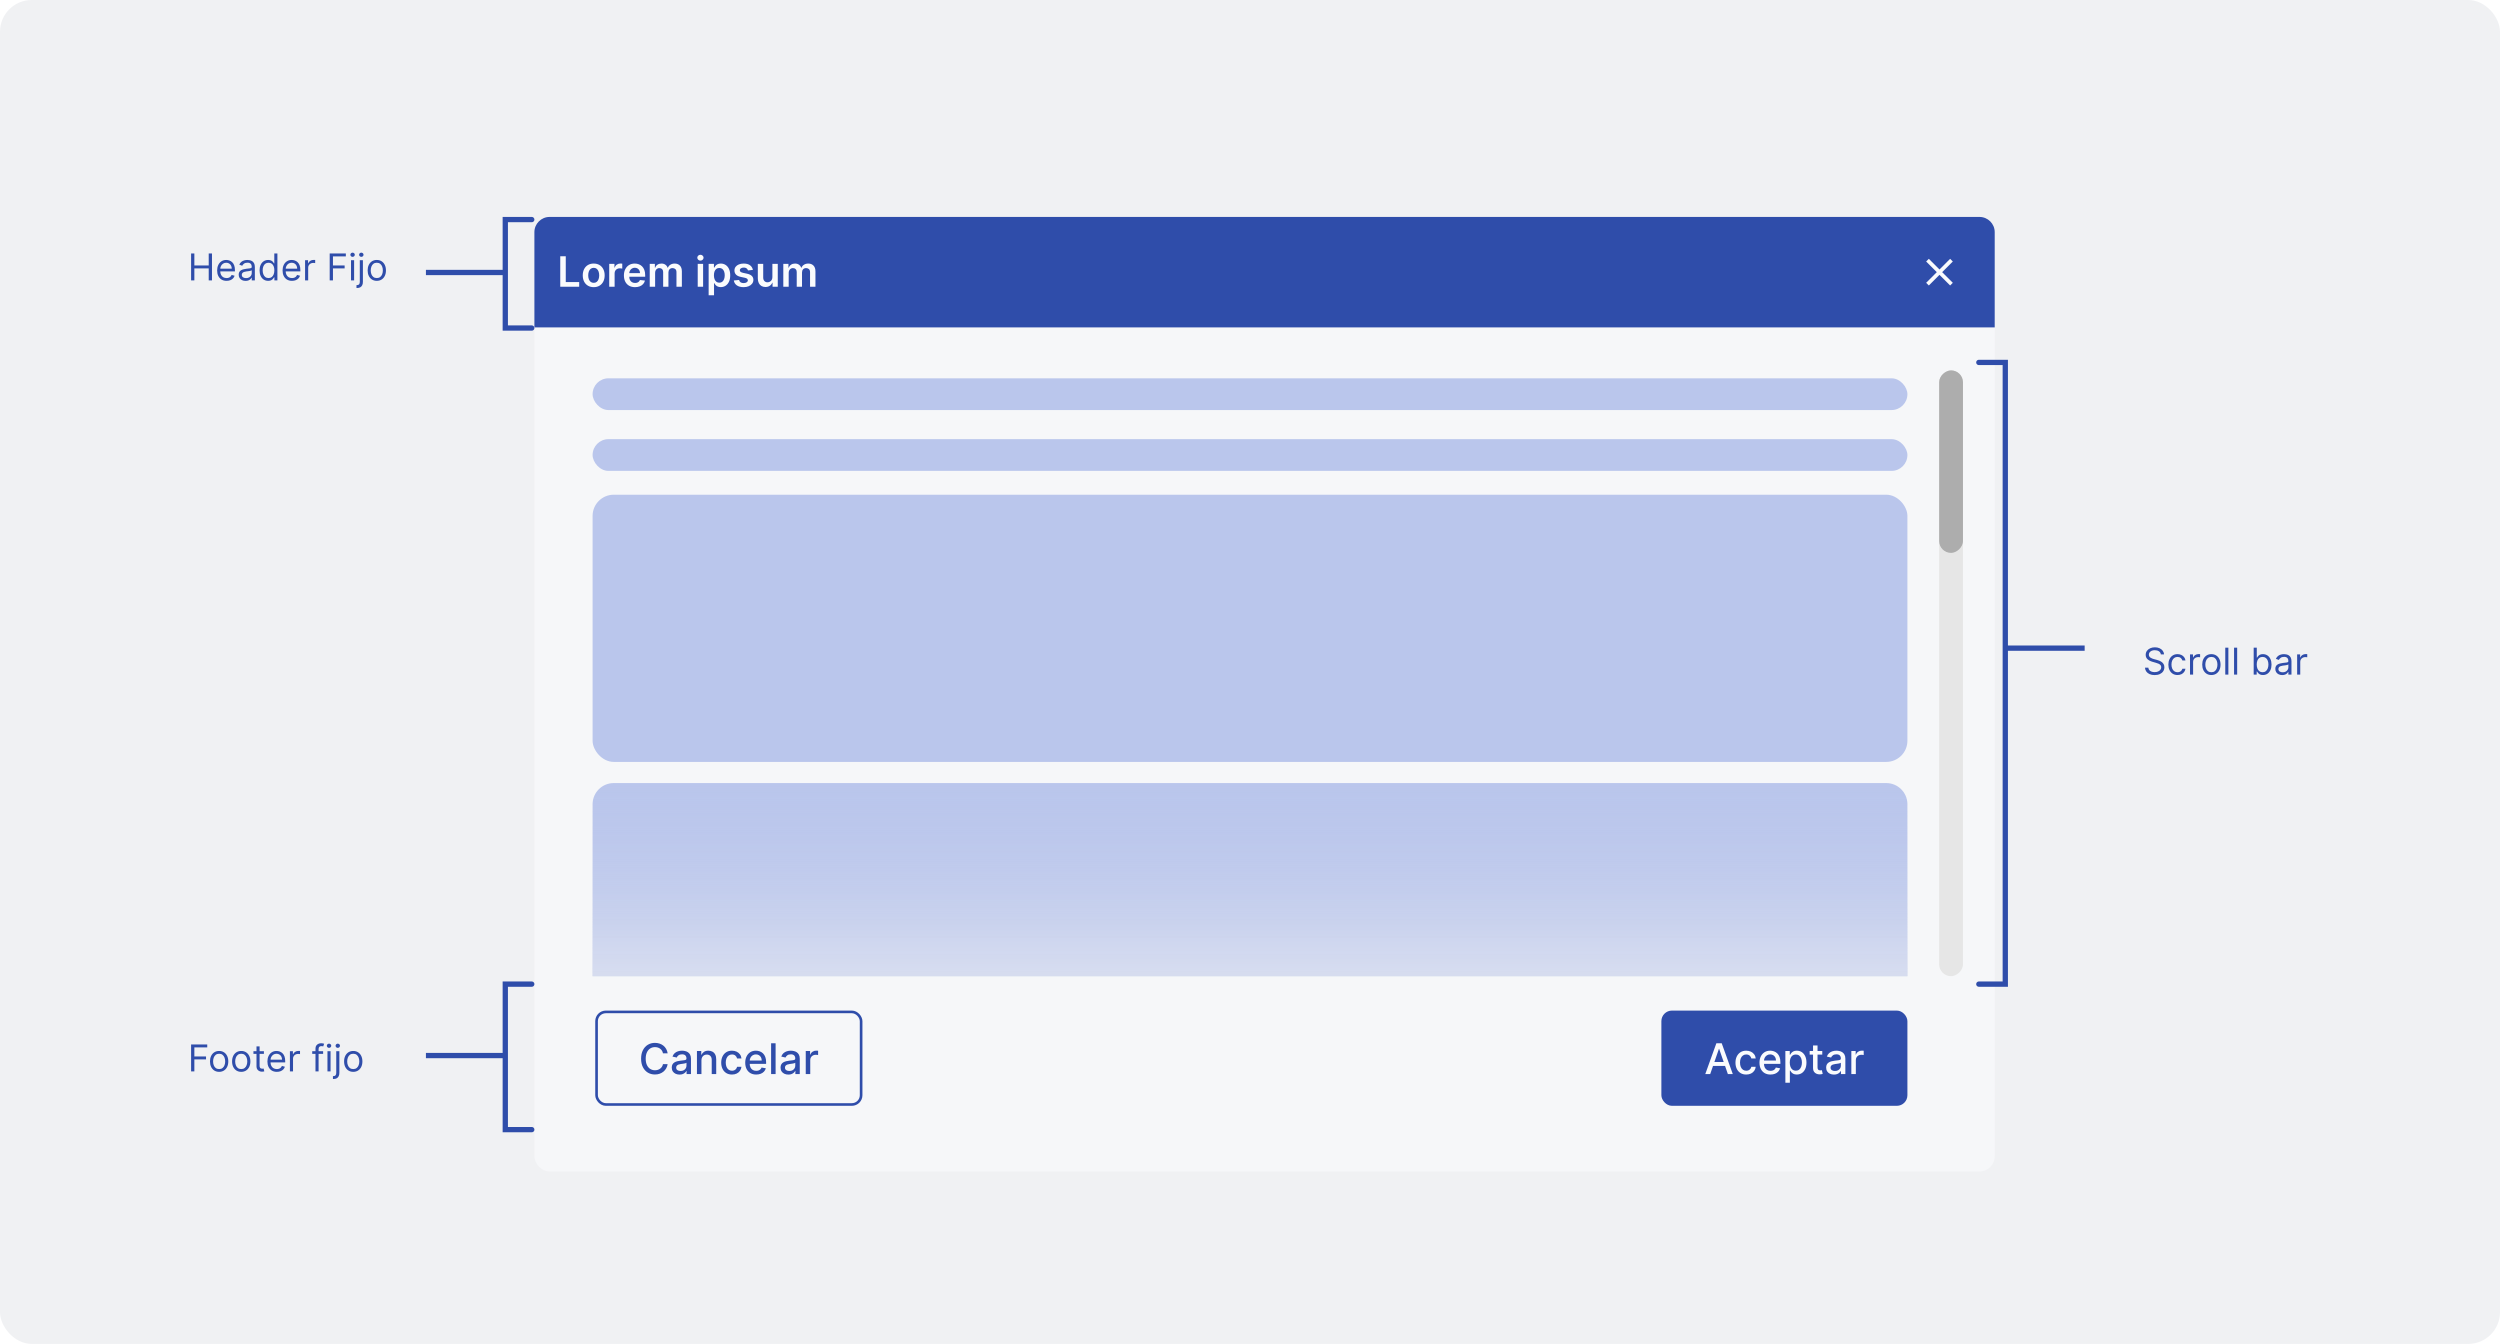 <svg width="945" height="508" viewBox="0 0 945 508" fill="none" xmlns="http://www.w3.org/2000/svg">
<rect width="945" height="508" rx="12" fill="#F0F1F3"/>
<g filter="url(#filter0_dd_17352_96756)">
<rect x="202" y="82" width="552" height="345" rx="5.759" fill="#F6F7F9"/>
</g>
<path d="M202 87.758C202 84.578 204.578 82 207.759 82H748.241C751.422 82 754 84.578 754 87.758V123.749H202V87.758Z" fill="#2F4DAA"/>
<path d="M211.774 108.375V96.858H213.86V106.626H218.932V108.375H211.774ZM224.421 108.543C223.578 108.543 222.846 108.358 222.228 107.987C221.609 107.616 221.129 107.096 220.788 106.429C220.451 105.762 220.282 104.982 220.282 104.09C220.282 103.197 220.451 102.416 220.788 101.745C221.129 101.073 221.609 100.552 222.228 100.181C222.846 99.81 223.578 99.624 224.421 99.624C225.265 99.624 225.996 99.81 226.614 100.181C227.233 100.552 227.711 101.073 228.048 101.745C228.389 102.416 228.56 103.197 228.56 104.09C228.56 104.982 228.389 105.762 228.048 106.429C227.711 107.096 227.233 107.616 226.614 107.987C225.996 108.358 225.265 108.543 224.421 108.543ZM224.432 106.913C224.89 106.913 225.272 106.787 225.58 106.536C225.887 106.281 226.116 105.94 226.266 105.512C226.419 105.085 226.496 104.609 226.496 104.084C226.496 103.555 226.419 103.077 226.266 102.65C226.116 102.219 225.887 101.876 225.58 101.621C225.272 101.366 224.89 101.238 224.432 101.238C223.964 101.238 223.574 101.366 223.263 101.621C222.955 101.876 222.725 102.219 222.571 102.65C222.421 103.077 222.346 103.555 222.346 104.084C222.346 104.609 222.421 105.085 222.571 105.512C222.725 105.94 222.955 106.281 223.263 106.536C223.574 106.787 223.964 106.913 224.432 106.913ZM230.288 108.375V99.737H232.262V101.177H232.352C232.509 100.678 232.779 100.294 233.162 100.024C233.548 99.75 233.988 99.613 234.483 99.613C234.596 99.613 234.721 99.619 234.86 99.63C235.002 99.638 235.12 99.651 235.214 99.669V101.542C235.128 101.512 234.991 101.486 234.804 101.463C234.62 101.437 234.442 101.424 234.269 101.424C233.898 101.424 233.565 101.505 233.268 101.666C232.976 101.823 232.745 102.043 232.577 102.324C232.408 102.605 232.324 102.929 232.324 103.297V108.375H230.288ZM240.035 108.543C239.169 108.543 238.421 108.364 237.791 108.004C237.165 107.64 236.683 107.126 236.346 106.463C236.008 105.795 235.84 105.01 235.84 104.106C235.84 103.218 236.008 102.438 236.346 101.767C236.687 101.092 237.163 100.567 237.774 100.192C238.385 99.814 239.103 99.624 239.928 99.624C240.46 99.624 240.963 99.711 241.435 99.883C241.911 100.052 242.331 100.314 242.695 100.67C243.062 101.027 243.351 101.48 243.561 102.031C243.771 102.579 243.876 103.231 243.876 103.988V104.613H236.796V103.24H241.924C241.921 102.851 241.836 102.504 241.671 102.2C241.506 101.893 241.276 101.651 240.98 101.475C240.687 101.298 240.346 101.21 239.956 101.21C239.54 101.21 239.175 101.312 238.86 101.514C238.545 101.713 238.299 101.975 238.123 102.301C237.95 102.624 237.862 102.978 237.859 103.364V104.562C237.859 105.064 237.95 105.495 238.134 105.855C238.318 106.212 238.575 106.485 238.905 106.676C239.235 106.864 239.621 106.958 240.063 106.958C240.359 106.958 240.627 106.916 240.867 106.834C241.107 106.748 241.315 106.622 241.491 106.457C241.668 106.292 241.801 106.088 241.891 105.844L243.791 106.058C243.672 106.56 243.443 106.999 243.105 107.374C242.772 107.745 242.344 108.034 241.823 108.24C241.302 108.442 240.706 108.543 240.035 108.543ZM245.598 108.375V99.737H247.544V101.205H247.645C247.825 100.71 248.123 100.324 248.539 100.046C248.955 99.765 249.452 99.624 250.029 99.624C250.614 99.624 251.107 99.767 251.508 100.052C251.913 100.333 252.198 100.717 252.363 101.205H252.453C252.644 100.725 252.967 100.342 253.42 100.057C253.878 99.769 254.42 99.624 255.046 99.624C255.84 99.624 256.489 99.876 256.991 100.378C257.494 100.88 257.745 101.613 257.745 102.577V108.375H255.704V102.892C255.704 102.356 255.561 101.964 255.276 101.716C254.991 101.465 254.643 101.34 254.23 101.34C253.739 101.34 253.355 101.493 253.077 101.801C252.804 102.104 252.667 102.5 252.667 102.987V108.375H250.671V102.807C250.671 102.361 250.536 102.005 250.266 101.739C249.999 101.473 249.651 101.34 249.22 101.34C248.927 101.34 248.661 101.415 248.421 101.565C248.181 101.711 247.99 101.919 247.847 102.189C247.705 102.455 247.634 102.766 247.634 103.122V108.375H245.598ZM263.738 108.375V99.737H265.774V108.375H263.738ZM264.762 98.511C264.439 98.511 264.162 98.404 263.93 98.191C263.697 97.973 263.581 97.713 263.581 97.409C263.581 97.101 263.697 96.841 263.93 96.627C264.162 96.41 264.439 96.301 264.762 96.301C265.088 96.301 265.365 96.41 265.594 96.627C265.827 96.841 265.943 97.101 265.943 97.409C265.943 97.713 265.827 97.973 265.594 98.191C265.365 98.404 265.088 98.511 264.762 98.511ZM267.867 111.614V99.737H269.869V101.165H269.988C270.092 100.955 270.241 100.732 270.432 100.496C270.623 100.256 270.882 100.052 271.208 99.883C271.534 99.711 271.95 99.624 272.456 99.624C273.124 99.624 273.725 99.795 274.261 100.136C274.801 100.474 275.229 100.974 275.544 101.638C275.862 102.298 276.022 103.107 276.022 104.067C276.022 105.016 275.866 105.822 275.555 106.485C275.244 107.149 274.82 107.655 274.284 108.004C273.748 108.352 273.14 108.527 272.462 108.527C271.967 108.527 271.556 108.444 271.23 108.279C270.904 108.114 270.642 107.915 270.443 107.683C270.248 107.447 270.096 107.224 269.988 107.014H269.903V111.614H267.867ZM269.864 104.056C269.864 104.614 269.943 105.104 270.1 105.524C270.261 105.943 270.492 106.272 270.792 106.508C271.095 106.74 271.463 106.856 271.894 106.856C272.344 106.856 272.721 106.736 273.024 106.496C273.328 106.253 273.557 105.921 273.71 105.501C273.868 105.077 273.947 104.596 273.947 104.056C273.947 103.52 273.87 103.044 273.716 102.627C273.562 102.211 273.334 101.885 273.03 101.649C272.726 101.413 272.348 101.295 271.894 101.295C271.459 101.295 271.09 101.409 270.786 101.638C270.482 101.866 270.252 102.187 270.094 102.599C269.941 103.012 269.864 103.497 269.864 104.056ZM284.592 102.02L282.736 102.223C282.684 102.035 282.592 101.859 282.461 101.694C282.333 101.529 282.161 101.396 281.943 101.295C281.726 101.193 281.46 101.143 281.145 101.143C280.721 101.143 280.365 101.235 280.076 101.418C279.791 101.602 279.651 101.84 279.654 102.133C279.651 102.384 279.743 102.588 279.93 102.746C280.121 102.903 280.436 103.032 280.875 103.134L282.348 103.449C283.165 103.625 283.773 103.904 284.17 104.286C284.571 104.669 284.774 105.169 284.778 105.788C284.774 106.332 284.614 106.811 284.3 107.228C283.988 107.64 283.555 107.962 283 108.195C282.446 108.427 281.808 108.543 281.088 108.543C280.031 108.543 279.18 108.322 278.535 107.88C277.891 107.434 277.506 106.813 277.383 106.018L279.368 105.827C279.458 106.217 279.649 106.511 279.941 106.71C280.234 106.909 280.614 107.008 281.083 107.008C281.566 107.008 281.954 106.909 282.247 106.71C282.543 106.511 282.691 106.266 282.691 105.973C282.691 105.726 282.596 105.522 282.404 105.361C282.217 105.199 281.924 105.076 281.527 104.989L280.054 104.68C279.225 104.508 278.612 104.217 278.215 103.808C277.817 103.396 277.621 102.875 277.624 102.245C277.621 101.713 277.765 101.252 278.057 100.862C278.354 100.468 278.764 100.164 279.289 99.951C279.818 99.733 280.427 99.624 281.117 99.624C282.129 99.624 282.925 99.84 283.507 100.271C284.091 100.702 284.453 101.285 284.592 102.02ZM291.962 104.742V99.737H293.997V108.375H292.023V106.84H291.934C291.739 107.323 291.418 107.719 290.972 108.026C290.53 108.334 289.984 108.487 289.335 108.487C288.769 108.487 288.269 108.362 287.834 108.11C287.403 107.856 287.065 107.486 286.822 107.003C286.578 106.515 286.456 105.927 286.456 105.237V99.737H288.492V104.922C288.492 105.469 288.642 105.904 288.942 106.227C289.242 106.549 289.635 106.71 290.123 106.71C290.423 106.71 290.713 106.637 290.994 106.491C291.276 106.345 291.506 106.127 291.686 105.839C291.87 105.546 291.962 105.181 291.962 104.742ZM296.091 108.375V99.737H298.037V101.205H298.138C298.318 100.71 298.616 100.324 299.032 100.046C299.448 99.765 299.945 99.624 300.522 99.624C301.107 99.624 301.6 99.767 302.001 100.052C302.406 100.333 302.691 100.717 302.856 101.205H302.946C303.137 100.725 303.46 100.342 303.913 100.057C304.371 99.769 304.912 99.624 305.538 99.624C306.333 99.624 306.982 99.876 307.484 100.378C307.986 100.88 308.238 101.613 308.238 102.577V108.375H306.196V102.892C306.196 102.356 306.054 101.964 305.769 101.716C305.484 101.465 305.135 101.34 304.723 101.34C304.232 101.34 303.848 101.493 303.57 101.801C303.296 102.104 303.16 102.5 303.16 102.987V108.375H301.163V102.807C301.163 102.361 301.028 102.005 300.758 101.739C300.492 101.473 300.143 101.34 299.712 101.34C299.42 101.34 299.154 101.415 298.914 101.565C298.674 101.711 298.483 101.919 298.34 102.189C298.198 102.455 298.126 102.766 298.126 103.122V108.375H296.091Z" fill="#FAFBFD"/>
<g clip-path="url(#clip0_17352_96756)">
<path d="M738.163 98.851L737.148 97.836L733.125 101.86L729.101 97.836L728.086 98.851L732.11 102.875L728.086 106.898L729.101 107.913L733.125 103.89L737.148 107.913L738.163 106.898L734.14 102.875L738.163 98.851Z" fill="#FAFBFD"/>
</g>
<rect x="224" y="143" width="497" height="12" rx="6" fill="#BAC6EC"/>
<rect x="224" y="166" width="497" height="12" rx="6" fill="#BAC6EC"/>
<rect x="224" y="187" width="497" height="101" rx="8" fill="#BAC6EC"/>
<path d="M224 304C224 299.582 227.582 296 232 296H713C717.418 296 721 299.582 721 304V369H224V304Z" fill="#BAC6EC"/>
<path d="M224 304C224 299.582 227.582 296 232 296H713C717.418 296 721 299.582 721 304V369H224V304Z" fill="url(#paint0_linear_17352_96756)" fill-opacity="0.5"/>
<rect x="225.5" y="382.5" width="100" height="35" rx="3.5" fill="#F6F7F9"/>
<rect x="225.5" y="382.5" width="100" height="35" rx="3.5" stroke="#2F4DAA"/>
<path d="M252.373 398.148H250.6C250.532 397.769 250.405 397.436 250.219 397.148C250.034 396.86 249.807 396.616 249.538 396.415C249.269 396.214 248.968 396.062 248.634 395.96C248.305 395.858 247.954 395.807 247.583 395.807C246.913 395.807 246.312 395.975 245.782 396.312C245.255 396.65 244.839 397.144 244.532 397.795C244.229 398.447 244.077 399.242 244.077 400.182C244.077 401.129 244.229 401.928 244.532 402.58C244.839 403.231 245.257 403.723 245.788 404.057C246.318 404.39 246.915 404.557 247.577 404.557C247.945 404.557 248.293 404.508 248.623 404.409C248.956 404.307 249.257 404.157 249.526 403.96C249.795 403.763 250.022 403.523 250.208 403.239C250.397 402.951 250.528 402.621 250.6 402.25L252.373 402.256C252.278 402.828 252.094 403.354 251.822 403.835C251.553 404.312 251.206 404.725 250.782 405.074C250.362 405.419 249.88 405.686 249.339 405.875C248.797 406.064 248.206 406.159 247.566 406.159C246.558 406.159 245.661 405.92 244.873 405.443C244.085 404.962 243.464 404.275 243.009 403.381C242.558 402.487 242.333 401.42 242.333 400.182C242.333 398.939 242.56 397.873 243.015 396.983C243.469 396.089 244.091 395.403 244.879 394.926C245.666 394.445 246.562 394.205 247.566 394.205C248.183 394.205 248.759 394.294 249.293 394.472C249.831 394.646 250.314 394.903 250.742 395.244C251.17 395.581 251.524 395.994 251.805 396.483C252.085 396.968 252.274 397.523 252.373 398.148ZM256.877 406.193C256.324 406.193 255.824 406.091 255.377 405.886C254.93 405.678 254.576 405.377 254.315 404.983C254.057 404.589 253.928 404.106 253.928 403.534C253.928 403.042 254.023 402.636 254.212 402.318C254.402 402 254.657 401.748 254.979 401.562C255.301 401.377 255.661 401.237 256.059 401.142C256.457 401.047 256.862 400.975 257.275 400.926C257.798 400.866 258.222 400.816 258.548 400.778C258.873 400.737 259.11 400.67 259.258 400.58C259.406 400.489 259.479 400.341 259.479 400.136V400.097C259.479 399.6 259.339 399.216 259.059 398.943C258.782 398.67 258.37 398.534 257.82 398.534C257.248 398.534 256.798 398.661 256.468 398.915C256.142 399.165 255.917 399.443 255.792 399.75L254.195 399.386C254.385 398.856 254.661 398.428 255.025 398.102C255.392 397.773 255.815 397.534 256.292 397.386C256.769 397.235 257.271 397.159 257.798 397.159C258.146 397.159 258.515 397.201 258.906 397.284C259.299 397.364 259.667 397.511 260.008 397.727C260.353 397.943 260.635 398.252 260.854 398.653C261.074 399.051 261.184 399.568 261.184 400.205V406H259.525V404.807H259.457C259.347 405.027 259.182 405.242 258.962 405.455C258.743 405.667 258.46 405.843 258.116 405.983C257.771 406.123 257.358 406.193 256.877 406.193ZM257.246 404.83C257.716 404.83 258.118 404.737 258.451 404.551C258.788 404.366 259.044 404.123 259.218 403.824C259.396 403.521 259.485 403.197 259.485 402.852V401.727C259.424 401.788 259.307 401.845 259.133 401.898C258.962 401.947 258.767 401.991 258.548 402.028C258.328 402.062 258.114 402.095 257.906 402.125C257.697 402.152 257.523 402.174 257.383 402.193C257.053 402.235 256.752 402.305 256.479 402.403C256.21 402.502 255.995 402.644 255.832 402.83C255.673 403.011 255.593 403.254 255.593 403.557C255.593 403.977 255.748 404.295 256.059 404.511C256.37 404.723 256.765 404.83 257.246 404.83ZM265.146 400.818V406H263.447V397.273H265.077V398.693H265.185C265.386 398.231 265.701 397.86 266.129 397.58C266.56 397.299 267.104 397.159 267.759 397.159C268.354 397.159 268.875 397.284 269.322 397.534C269.769 397.78 270.115 398.148 270.362 398.636C270.608 399.125 270.731 399.729 270.731 400.449V406H269.032V400.653C269.032 400.021 268.867 399.527 268.538 399.17C268.208 398.811 267.755 398.631 267.18 398.631C266.786 398.631 266.435 398.716 266.129 398.886C265.826 399.057 265.585 399.307 265.407 399.636C265.233 399.962 265.146 400.356 265.146 400.818ZM276.685 406.176C275.841 406.176 275.113 405.985 274.504 405.602C273.897 405.216 273.432 404.684 273.106 404.006C272.78 403.328 272.617 402.551 272.617 401.676C272.617 400.79 272.784 400.008 273.117 399.33C273.451 398.648 273.92 398.116 274.526 397.733C275.132 397.35 275.846 397.159 276.668 397.159C277.331 397.159 277.922 397.282 278.441 397.528C278.96 397.771 279.379 398.112 279.697 398.551C280.019 398.991 280.21 399.504 280.271 400.091H278.617C278.526 399.682 278.318 399.33 277.992 399.034C277.67 398.739 277.238 398.591 276.697 398.591C276.223 398.591 275.808 398.716 275.452 398.966C275.1 399.212 274.826 399.564 274.629 400.023C274.432 400.477 274.333 401.015 274.333 401.636C274.333 402.273 274.43 402.822 274.623 403.284C274.816 403.746 275.089 404.104 275.441 404.358C275.797 404.612 276.216 404.739 276.697 404.739C277.019 404.739 277.31 404.68 277.572 404.562C277.837 404.441 278.058 404.269 278.237 404.045C278.418 403.822 278.545 403.553 278.617 403.239H280.271C280.21 403.803 280.026 404.307 279.719 404.75C279.413 405.193 279.002 405.542 278.487 405.795C277.975 406.049 277.375 406.176 276.685 406.176ZM285.849 406.176C284.989 406.176 284.248 405.992 283.627 405.625C283.01 405.254 282.532 404.733 282.195 404.062C281.862 403.388 281.695 402.598 281.695 401.693C281.695 400.799 281.862 400.011 282.195 399.33C282.532 398.648 283.002 398.116 283.604 397.733C284.21 397.35 284.919 397.159 285.729 397.159C286.222 397.159 286.699 397.241 287.161 397.403C287.623 397.566 288.038 397.822 288.406 398.17C288.773 398.519 289.063 398.972 289.275 399.528C289.487 400.081 289.593 400.754 289.593 401.545V402.148H282.656V400.875H287.928C287.928 400.428 287.837 400.032 287.656 399.688C287.474 399.339 287.218 399.064 286.888 398.864C286.563 398.663 286.18 398.562 285.741 398.562C285.263 398.562 284.847 398.68 284.491 398.915C284.138 399.146 283.866 399.449 283.673 399.824C283.483 400.195 283.388 400.598 283.388 401.034V402.028C283.388 402.612 283.491 403.108 283.695 403.517C283.904 403.926 284.193 404.239 284.565 404.455C284.936 404.667 285.37 404.773 285.866 404.773C286.188 404.773 286.481 404.727 286.746 404.636C287.012 404.542 287.241 404.402 287.434 404.216C287.627 404.03 287.775 403.801 287.877 403.528L289.485 403.818C289.356 404.292 289.125 404.706 288.792 405.062C288.462 405.415 288.048 405.689 287.548 405.886C287.051 406.08 286.485 406.176 285.849 406.176ZM293.177 394.364V406H291.478V394.364H293.177ZM298.002 406.193C297.449 406.193 296.949 406.091 296.502 405.886C296.055 405.678 295.701 405.377 295.44 404.983C295.182 404.589 295.053 404.106 295.053 403.534C295.053 403.042 295.148 402.636 295.337 402.318C295.527 402 295.782 401.748 296.104 401.562C296.426 401.377 296.786 401.237 297.184 401.142C297.582 401.047 297.987 400.975 298.4 400.926C298.923 400.866 299.347 400.816 299.673 400.778C299.998 400.737 300.235 400.67 300.383 400.58C300.531 400.489 300.604 400.341 300.604 400.136V400.097C300.604 399.6 300.464 399.216 300.184 398.943C299.907 398.67 299.495 398.534 298.945 398.534C298.373 398.534 297.923 398.661 297.593 398.915C297.267 399.165 297.042 399.443 296.917 399.75L295.32 399.386C295.51 398.856 295.786 398.428 296.15 398.102C296.517 397.773 296.94 397.534 297.417 397.386C297.894 397.235 298.396 397.159 298.923 397.159C299.271 397.159 299.64 397.201 300.031 397.284C300.424 397.364 300.792 397.511 301.133 397.727C301.478 397.943 301.76 398.252 301.979 398.653C302.199 399.051 302.309 399.568 302.309 400.205V406H300.65V404.807H300.582C300.472 405.027 300.307 405.242 300.087 405.455C299.868 405.667 299.585 405.843 299.241 405.983C298.896 406.123 298.483 406.193 298.002 406.193ZM298.371 404.83C298.841 404.83 299.243 404.737 299.576 404.551C299.913 404.366 300.169 404.123 300.343 403.824C300.521 403.521 300.61 403.197 300.61 402.852V401.727C300.549 401.788 300.432 401.845 300.258 401.898C300.087 401.947 299.892 401.991 299.673 402.028C299.453 402.062 299.239 402.095 299.031 402.125C298.822 402.152 298.648 402.174 298.508 402.193C298.178 402.235 297.877 402.305 297.604 402.403C297.335 402.502 297.12 402.644 296.957 402.83C296.798 403.011 296.718 403.254 296.718 403.557C296.718 403.977 296.873 404.295 297.184 404.511C297.495 404.723 297.89 404.83 298.371 404.83ZM304.572 406V397.273H306.214V398.659H306.305C306.464 398.189 306.744 397.82 307.146 397.551C307.551 397.278 308.009 397.142 308.521 397.142C308.627 397.142 308.752 397.146 308.896 397.153C309.043 397.161 309.159 397.17 309.242 397.182V398.807C309.174 398.788 309.053 398.767 308.879 398.744C308.704 398.718 308.53 398.705 308.356 398.705C307.954 398.705 307.596 398.79 307.282 398.96C306.971 399.127 306.725 399.36 306.543 399.659C306.362 399.955 306.271 400.292 306.271 400.67V406H304.572Z" fill="#2F4DAA"/>
<rect x="628" y="382" width="93" height="36" rx="4" fill="#2F4DAA"/>
<path d="M646.457 406H644.593L648.781 394.364H650.809L654.996 406H653.133L649.843 396.477H649.752L646.457 406ZM646.769 401.443H652.815V402.92H646.769V401.443ZM660.076 406.176C659.231 406.176 658.504 405.985 657.894 405.602C657.288 405.216 656.822 404.684 656.496 404.006C656.171 403.328 656.008 402.551 656.008 401.676C656.008 400.79 656.174 400.008 656.508 399.33C656.841 398.648 657.311 398.116 657.917 397.733C658.523 397.35 659.237 397.159 660.059 397.159C660.722 397.159 661.313 397.282 661.832 397.528C662.351 397.771 662.769 398.112 663.087 398.551C663.409 398.991 663.601 399.504 663.661 400.091H662.008C661.917 399.682 661.709 399.33 661.383 399.034C661.061 398.739 660.629 398.591 660.087 398.591C659.614 398.591 659.199 398.716 658.843 398.966C658.491 399.212 658.216 399.564 658.019 400.023C657.822 400.477 657.724 401.015 657.724 401.636C657.724 402.273 657.82 402.822 658.013 403.284C658.207 403.746 658.479 404.104 658.832 404.358C659.188 404.612 659.606 404.739 660.087 404.739C660.409 404.739 660.701 404.68 660.962 404.562C661.228 404.441 661.449 404.269 661.627 404.045C661.809 403.822 661.936 403.553 662.008 403.239H663.661C663.601 403.803 663.417 404.307 663.11 404.75C662.803 405.193 662.392 405.542 661.877 405.795C661.366 406.049 660.765 406.176 660.076 406.176ZM669.239 406.176C668.379 406.176 667.639 405.992 667.018 405.625C666.4 405.254 665.923 404.733 665.586 404.062C665.253 403.388 665.086 402.598 665.086 401.693C665.086 400.799 665.253 400.011 665.586 399.33C665.923 398.648 666.393 398.116 666.995 397.733C667.601 397.35 668.309 397.159 669.12 397.159C669.612 397.159 670.09 397.241 670.552 397.403C671.014 397.566 671.429 397.822 671.796 398.17C672.164 398.519 672.453 398.972 672.665 399.528C672.878 400.081 672.984 400.754 672.984 401.545V402.148H666.046V400.875H671.319C671.319 400.428 671.228 400.032 671.046 399.688C670.864 399.339 670.609 399.064 670.279 398.864C669.953 398.663 669.571 398.562 669.131 398.562C668.654 398.562 668.237 398.68 667.881 398.915C667.529 399.146 667.256 399.449 667.063 399.824C666.874 400.195 666.779 400.598 666.779 401.034V402.028C666.779 402.612 666.881 403.108 667.086 403.517C667.294 403.926 667.584 404.239 667.955 404.455C668.326 404.667 668.76 404.773 669.256 404.773C669.578 404.773 669.872 404.727 670.137 404.636C670.402 404.542 670.631 404.402 670.825 404.216C671.018 404.03 671.165 403.801 671.268 403.528L672.876 403.818C672.747 404.292 672.516 404.706 672.183 405.062C671.853 405.415 671.438 405.689 670.938 405.886C670.442 406.08 669.876 406.176 669.239 406.176ZM674.869 409.273V397.273H676.528V398.688H676.67C676.768 398.506 676.91 398.295 677.096 398.057C677.281 397.818 677.539 397.61 677.869 397.432C678.198 397.25 678.634 397.159 679.175 397.159C679.88 397.159 680.509 397.337 681.062 397.693C681.615 398.049 682.049 398.562 682.363 399.233C682.681 399.903 682.84 400.71 682.84 401.653C682.84 402.597 682.683 403.405 682.369 404.08C682.054 404.75 681.622 405.267 681.073 405.631C680.524 405.991 679.897 406.17 679.192 406.17C678.662 406.17 678.228 406.081 677.891 405.903C677.558 405.725 677.297 405.517 677.107 405.278C676.918 405.04 676.772 404.828 676.67 404.642H676.567V409.273H674.869ZM676.533 401.636C676.533 402.25 676.622 402.788 676.8 403.25C676.978 403.712 677.236 404.074 677.573 404.335C677.91 404.593 678.323 404.722 678.812 404.722C679.319 404.722 679.744 404.587 680.085 404.318C680.425 404.045 680.683 403.676 680.857 403.21C681.035 402.744 681.124 402.22 681.124 401.636C681.124 401.061 681.037 400.544 680.863 400.085C680.692 399.627 680.435 399.265 680.09 399C679.749 398.735 679.323 398.602 678.812 398.602C678.319 398.602 677.903 398.729 677.562 398.983C677.225 399.237 676.969 399.591 676.795 400.045C676.621 400.5 676.533 401.03 676.533 401.636ZM688.817 397.273V398.636H684.05V397.273H688.817ZM685.329 395.182H687.028V403.438C687.028 403.767 687.077 404.015 687.175 404.182C687.274 404.345 687.401 404.456 687.556 404.517C687.715 404.574 687.888 404.602 688.073 404.602C688.21 404.602 688.329 404.593 688.431 404.574C688.533 404.555 688.613 404.54 688.67 404.528L688.977 405.932C688.878 405.97 688.738 406.008 688.556 406.045C688.374 406.087 688.147 406.11 687.874 406.114C687.427 406.121 687.011 406.042 686.624 405.875C686.238 405.708 685.925 405.451 685.687 405.102C685.448 404.754 685.329 404.316 685.329 403.79V395.182ZM693.237 406.193C692.683 406.193 692.183 406.091 691.737 405.886C691.29 405.678 690.935 405.377 690.674 404.983C690.416 404.589 690.288 404.106 690.288 403.534C690.288 403.042 690.382 402.636 690.572 402.318C690.761 402 691.017 401.748 691.339 401.562C691.661 401.377 692.021 401.237 692.418 401.142C692.816 401.047 693.221 400.975 693.634 400.926C694.157 400.866 694.581 400.816 694.907 400.778C695.233 400.737 695.469 400.67 695.617 400.58C695.765 400.489 695.839 400.341 695.839 400.136V400.097C695.839 399.6 695.699 399.216 695.418 398.943C695.142 398.67 694.729 398.534 694.18 398.534C693.608 398.534 693.157 398.661 692.827 398.915C692.502 399.165 692.276 399.443 692.151 399.75L690.555 399.386C690.744 398.856 691.021 398.428 691.384 398.102C691.752 397.773 692.174 397.534 692.651 397.386C693.129 397.235 693.63 397.159 694.157 397.159C694.505 397.159 694.875 397.201 695.265 397.284C695.659 397.364 696.026 397.511 696.367 397.727C696.712 397.943 696.994 398.252 697.214 398.653C697.433 399.051 697.543 399.568 697.543 400.205V406H695.884V404.807H695.816C695.706 405.027 695.541 405.242 695.322 405.455C695.102 405.667 694.82 405.843 694.475 405.983C694.13 406.123 693.718 406.193 693.237 406.193ZM693.606 404.83C694.076 404.83 694.477 404.737 694.81 404.551C695.147 404.366 695.403 404.123 695.577 403.824C695.755 403.521 695.844 403.197 695.844 402.852V401.727C695.784 401.788 695.666 401.845 695.492 401.898C695.322 401.947 695.127 401.991 694.907 402.028C694.687 402.062 694.473 402.095 694.265 402.125C694.057 402.152 693.882 402.174 693.742 402.193C693.413 402.235 693.112 402.305 692.839 402.403C692.57 402.502 692.354 402.644 692.191 402.83C692.032 403.011 691.952 403.254 691.952 403.557C691.952 403.977 692.108 404.295 692.418 404.511C692.729 404.723 693.125 404.83 693.606 404.83ZM699.806 406V397.273H701.448V398.659H701.539C701.698 398.189 701.978 397.82 702.38 397.551C702.785 397.278 703.244 397.142 703.755 397.142C703.861 397.142 703.986 397.146 704.13 397.153C704.278 397.161 704.393 397.17 704.477 397.182V398.807C704.408 398.788 704.287 398.767 704.113 398.744C703.939 398.718 703.764 398.705 703.59 398.705C703.189 398.705 702.831 398.79 702.516 398.96C702.206 399.127 701.96 399.36 701.778 399.659C701.596 399.955 701.505 400.292 701.505 400.67V406H699.806Z" fill="#FAFBFD"/>
<rect x="742" y="140" width="229" height="9" rx="4.5" transform="rotate(90 742 140)" fill="#E6E6E6"/>
<rect x="742" y="140" width="69" height="9" rx="4.5" transform="rotate(90 742 140)" fill="#ADADAD"/>
<path d="M201 83H191V124H201" stroke="#2F4DAA" stroke-width="2" stroke-linecap="round"/>
<path d="M748 137H758V372H748" stroke="#2F4DAA" stroke-width="2" stroke-linecap="round"/>
<path d="M201 372H191V427H201" stroke="#2F4DAA" stroke-width="2" stroke-linecap="round"/>
<line x1="191" y1="103" x2="161" y2="103" stroke="#2F4DAA" stroke-width="2"/>
<line x1="788" y1="245" x2="758" y2="245" stroke="#2F4DAA" stroke-width="2"/>
<line x1="191" y1="399" x2="161" y2="399" stroke="#2F4DAA" stroke-width="2"/>
<path d="M72.233 106V95.818H73.466V100.352H78.895V95.818H80.128V106H78.895V101.446H73.466V106H72.233ZM85.639 106.159C84.903 106.159 84.268 105.997 83.735 105.672C83.204 105.344 82.795 104.886 82.507 104.3C82.222 103.71 82.079 103.024 82.079 102.241C82.079 101.459 82.222 100.77 82.507 100.173C82.795 99.573 83.196 99.106 83.71 98.771C84.227 98.433 84.83 98.264 85.519 98.264C85.917 98.264 86.31 98.331 86.698 98.463C87.086 98.596 87.439 98.811 87.757 99.109C88.075 99.404 88.329 99.796 88.517 100.283C88.706 100.77 88.801 101.37 88.801 102.082V102.58H82.914V101.565H87.608C87.608 101.134 87.521 100.75 87.349 100.412C87.18 100.074 86.938 99.807 86.623 99.612C86.312 99.416 85.944 99.318 85.519 99.318C85.052 99.318 84.648 99.434 84.306 99.666C83.968 99.895 83.708 100.193 83.526 100.561C83.344 100.929 83.252 101.323 83.252 101.744V102.42C83.252 102.997 83.352 103.486 83.551 103.887C83.753 104.285 84.033 104.588 84.391 104.797C84.749 105.002 85.165 105.105 85.639 105.105C85.947 105.105 86.225 105.062 86.474 104.976C86.726 104.886 86.943 104.754 87.125 104.578C87.308 104.399 87.448 104.177 87.548 103.912L88.681 104.23C88.562 104.615 88.362 104.953 88.08 105.244C87.798 105.533 87.45 105.758 87.036 105.92C86.622 106.08 86.156 106.159 85.639 106.159ZM92.833 106.179C92.349 106.179 91.91 106.088 91.515 105.906C91.121 105.72 90.808 105.453 90.576 105.105C90.344 104.754 90.228 104.33 90.228 103.832C90.228 103.395 90.314 103.04 90.486 102.768C90.659 102.493 90.889 102.278 91.177 102.122C91.466 101.966 91.784 101.85 92.132 101.774C92.483 101.695 92.836 101.632 93.191 101.585C93.655 101.526 94.031 101.481 94.319 101.451C94.611 101.418 94.823 101.363 94.956 101.287C95.091 101.211 95.159 101.078 95.159 100.889V100.849C95.159 100.359 95.025 99.978 94.757 99.706C94.492 99.434 94.089 99.298 93.549 99.298C92.989 99.298 92.549 99.421 92.231 99.666C91.913 99.912 91.689 100.173 91.56 100.452L90.446 100.054C90.645 99.59 90.91 99.229 91.242 98.97C91.577 98.708 91.941 98.526 92.336 98.423C92.733 98.317 93.124 98.264 93.509 98.264C93.754 98.264 94.036 98.294 94.354 98.354C94.675 98.41 94.985 98.528 95.284 98.707C95.585 98.886 95.836 99.156 96.034 99.517C96.233 99.878 96.333 100.362 96.333 100.969V106H95.159V104.966H95.1C95.02 105.132 94.888 105.309 94.702 105.498C94.516 105.687 94.269 105.848 93.961 105.98C93.653 106.113 93.277 106.179 92.833 106.179ZM93.012 105.125C93.476 105.125 93.867 105.034 94.185 104.852C94.507 104.669 94.749 104.434 94.911 104.146C95.077 103.857 95.159 103.554 95.159 103.236V102.162C95.11 102.222 95 102.276 94.831 102.326C94.666 102.372 94.473 102.414 94.255 102.45C94.039 102.483 93.829 102.513 93.623 102.54C93.421 102.563 93.257 102.583 93.131 102.599C92.826 102.639 92.541 102.704 92.276 102.793C92.014 102.879 91.802 103.01 91.64 103.186C91.481 103.358 91.401 103.594 91.401 103.892C91.401 104.3 91.552 104.608 91.853 104.817C92.158 105.022 92.544 105.125 93.012 105.125ZM101.358 106.159C100.721 106.159 100.16 105.998 99.672 105.677C99.185 105.352 98.804 104.895 98.529 104.305C98.254 103.711 98.116 103.01 98.116 102.202C98.116 101.4 98.254 100.704 98.529 100.114C98.804 99.524 99.187 99.068 99.677 98.746C100.168 98.425 100.735 98.264 101.378 98.264C101.875 98.264 102.268 98.347 102.556 98.513C102.848 98.675 103.07 98.861 103.222 99.07C103.378 99.275 103.499 99.444 103.585 99.577H103.684V95.818H104.858V106H103.724V104.827H103.585C103.499 104.966 103.376 105.142 103.217 105.354C103.058 105.562 102.831 105.75 102.536 105.915C102.241 106.078 101.848 106.159 101.358 106.159ZM101.517 105.105C101.988 105.105 102.385 104.982 102.71 104.737C103.035 104.489 103.282 104.146 103.451 103.708C103.62 103.267 103.704 102.759 103.704 102.182C103.704 101.612 103.622 101.113 103.456 100.685C103.29 100.254 103.045 99.92 102.72 99.681C102.395 99.439 101.994 99.318 101.517 99.318C101.02 99.318 100.605 99.446 100.274 99.701C99.946 99.953 99.699 100.296 99.533 100.73C99.371 101.161 99.29 101.645 99.29 102.182C99.29 102.725 99.373 103.219 99.538 103.663C99.707 104.104 99.956 104.455 100.284 104.717C100.615 104.976 101.026 105.105 101.517 105.105ZM110.371 106.159C109.635 106.159 109.001 105.997 108.467 105.672C107.937 105.344 107.528 104.886 107.239 104.3C106.954 103.71 106.812 103.024 106.812 102.241C106.812 101.459 106.954 100.77 107.239 100.173C107.528 99.573 107.929 99.106 108.442 98.771C108.959 98.433 109.563 98.264 110.252 98.264C110.65 98.264 111.042 98.331 111.43 98.463C111.818 98.596 112.171 98.811 112.489 99.109C112.807 99.404 113.061 99.796 113.25 100.283C113.439 100.77 113.533 101.37 113.533 102.082V102.58H107.647V101.565H112.34C112.34 101.134 112.254 100.75 112.081 100.412C111.912 100.074 111.671 99.807 111.356 99.612C111.044 99.416 110.676 99.318 110.252 99.318C109.785 99.318 109.38 99.434 109.039 99.666C108.701 99.895 108.441 100.193 108.258 100.561C108.076 100.929 107.985 101.323 107.985 101.744V102.42C107.985 102.997 108.084 103.486 108.283 103.887C108.485 104.285 108.765 104.588 109.123 104.797C109.481 105.002 109.897 105.105 110.371 105.105C110.68 105.105 110.958 105.062 111.206 104.976C111.458 104.886 111.675 104.754 111.858 104.578C112.04 104.399 112.181 104.177 112.28 103.912L113.414 104.23C113.295 104.615 113.094 104.953 112.812 105.244C112.531 105.533 112.183 105.758 111.768 105.92C111.354 106.08 110.888 106.159 110.371 106.159ZM115.318 106V98.364H116.452V99.517H116.531C116.67 99.139 116.922 98.833 117.287 98.597C117.651 98.362 118.062 98.244 118.52 98.244C118.606 98.244 118.714 98.246 118.843 98.249C118.972 98.253 119.07 98.258 119.136 98.264V99.457C119.096 99.447 119.005 99.433 118.863 99.413C118.724 99.389 118.576 99.378 118.42 99.378C118.049 99.378 117.718 99.456 117.426 99.612C117.138 99.764 116.909 99.976 116.74 100.248C116.574 100.516 116.491 100.823 116.491 101.168V106H115.318ZM124.624 106V95.818H130.729V96.912H125.857V100.352H130.271V101.446H125.857V106H124.624ZM132.681 106V98.364H133.855V106H132.681ZM133.278 97.091C133.049 97.091 132.852 97.013 132.686 96.857C132.524 96.701 132.443 96.514 132.443 96.296C132.443 96.077 132.524 95.889 132.686 95.734C132.852 95.578 133.049 95.5 133.278 95.5C133.507 95.5 133.702 95.578 133.865 95.734C134.03 95.889 134.113 96.077 134.113 96.296C134.113 96.514 134.03 96.701 133.865 96.857C133.702 97.013 133.507 97.091 133.278 97.091ZM136.004 98.364H137.177V106.557C137.177 107.027 137.096 107.435 136.933 107.78C136.774 108.125 136.532 108.391 136.207 108.58C135.886 108.769 135.48 108.864 134.989 108.864C134.95 108.864 134.91 108.864 134.87 108.864C134.83 108.864 134.79 108.864 134.751 108.864V107.77C134.79 107.77 134.827 107.77 134.86 107.77C134.893 107.77 134.93 107.77 134.969 107.77C135.327 107.77 135.589 107.664 135.755 107.452C135.921 107.243 136.004 106.945 136.004 106.557V98.364ZM136.58 97.091C136.352 97.091 136.154 97.013 135.989 96.857C135.826 96.701 135.745 96.514 135.745 96.296C135.745 96.077 135.826 95.889 135.989 95.734C136.154 95.578 136.352 95.5 136.58 95.5C136.809 95.5 137.004 95.578 137.167 95.734C137.333 95.889 137.415 96.077 137.415 96.296C137.415 96.514 137.333 96.701 137.167 96.857C137.004 97.013 136.809 97.091 136.58 97.091ZM142.428 106.159C141.739 106.159 141.134 105.995 140.613 105.667C140.096 105.339 139.692 104.88 139.4 104.29C139.112 103.7 138.968 103.01 138.968 102.222C138.968 101.426 139.112 100.732 139.4 100.138C139.692 99.545 140.096 99.085 140.613 98.756C141.134 98.428 141.739 98.264 142.428 98.264C143.117 98.264 143.721 98.428 144.238 98.756C144.758 99.085 145.162 99.545 145.451 100.138C145.742 100.732 145.888 101.426 145.888 102.222C145.888 103.01 145.742 103.7 145.451 104.29C145.162 104.88 144.758 105.339 144.238 105.667C143.721 105.995 143.117 106.159 142.428 106.159ZM142.428 105.105C142.952 105.105 143.383 104.971 143.721 104.702C144.059 104.434 144.309 104.081 144.471 103.643C144.634 103.206 144.715 102.732 144.715 102.222C144.715 101.711 144.634 101.236 144.471 100.795C144.309 100.354 144.059 99.998 143.721 99.726C143.383 99.454 142.952 99.318 142.428 99.318C141.904 99.318 141.474 99.454 141.135 99.726C140.797 99.998 140.547 100.354 140.385 100.795C140.222 101.236 140.141 101.711 140.141 102.222C140.141 102.732 140.222 103.206 140.385 103.643C140.547 104.081 140.797 104.434 141.135 104.702C141.474 104.971 141.904 105.105 142.428 105.105Z" fill="#2F4DAA"/>
<path d="M816.801 247.364C816.741 246.86 816.5 246.469 816.075 246.19C815.651 245.912 815.131 245.773 814.514 245.773C814.063 245.773 813.669 245.846 813.331 245.991C812.996 246.137 812.734 246.338 812.545 246.593C812.36 246.848 812.267 247.138 812.267 247.463C812.267 247.735 812.332 247.969 812.461 248.164C812.594 248.356 812.763 248.517 812.968 248.646C813.174 248.772 813.389 248.877 813.614 248.96C813.84 249.039 814.047 249.104 814.236 249.153L815.27 249.432C815.535 249.501 815.83 249.598 816.155 249.72C816.483 249.843 816.796 250.01 817.094 250.222C817.396 250.431 817.645 250.7 817.84 251.028C818.036 251.356 818.134 251.759 818.134 252.236C818.134 252.786 817.989 253.283 817.701 253.727C817.416 254.171 816.998 254.524 816.448 254.786C815.901 255.048 815.237 255.179 814.455 255.179C813.725 255.179 813.094 255.061 812.56 254.826C812.03 254.591 811.612 254.263 811.308 253.842C811.006 253.421 810.835 252.932 810.795 252.375H812.068C812.101 252.759 812.231 253.078 812.456 253.33C812.685 253.578 812.973 253.764 813.321 253.886C813.672 254.006 814.05 254.065 814.455 254.065C814.925 254.065 815.348 253.989 815.722 253.837C816.097 253.681 816.393 253.465 816.612 253.19C816.831 252.912 816.94 252.587 816.94 252.216C816.94 251.878 816.846 251.603 816.657 251.391C816.468 251.179 816.219 251.006 815.911 250.874C815.603 250.741 815.27 250.625 814.912 250.526L813.659 250.168C812.864 249.939 812.234 249.612 811.77 249.188C811.306 248.764 811.074 248.209 811.074 247.523C811.074 246.953 811.228 246.455 811.536 246.031C811.848 245.604 812.265 245.272 812.789 245.037C813.316 244.798 813.904 244.679 814.554 244.679C815.21 244.679 815.794 244.797 816.304 245.032C816.814 245.264 817.219 245.582 817.517 245.987C817.819 246.391 817.978 246.85 817.994 247.364H816.801ZM823.104 255.159C822.388 255.159 821.771 254.99 821.254 254.652C820.737 254.314 820.34 253.848 820.061 253.255C819.783 252.662 819.644 251.984 819.644 251.222C819.644 250.446 819.786 249.762 820.071 249.168C820.36 248.572 820.761 248.106 821.274 247.771C821.791 247.433 822.395 247.264 823.084 247.264C823.621 247.264 824.105 247.364 824.536 247.562C824.967 247.761 825.32 248.04 825.595 248.398C825.87 248.756 826.04 249.173 826.107 249.651H824.933C824.844 249.303 824.645 248.994 824.337 248.726C824.032 248.454 823.621 248.318 823.104 248.318C822.646 248.318 822.245 248.437 821.901 248.676C821.559 248.911 821.293 249.245 821.1 249.675C820.911 250.103 820.817 250.605 820.817 251.182C820.817 251.772 820.91 252.286 821.095 252.723C821.284 253.161 821.549 253.5 821.891 253.742C822.235 253.984 822.64 254.105 823.104 254.105C823.409 254.105 823.686 254.052 823.934 253.946C824.183 253.84 824.393 253.688 824.566 253.489C824.738 253.29 824.86 253.051 824.933 252.773H826.107C826.04 253.223 825.876 253.629 825.615 253.991C825.356 254.349 825.013 254.634 824.585 254.846C824.161 255.055 823.667 255.159 823.104 255.159ZM827.822 255V247.364H828.955V248.517H829.035C829.174 248.139 829.426 247.833 829.791 247.597C830.155 247.362 830.566 247.244 831.024 247.244C831.11 247.244 831.218 247.246 831.347 247.249C831.476 247.253 831.574 247.258 831.64 247.264V248.457C831.6 248.447 831.509 248.433 831.367 248.413C831.227 248.389 831.08 248.378 830.924 248.378C830.553 248.378 830.222 248.456 829.93 248.612C829.642 248.764 829.413 248.976 829.244 249.248C829.078 249.516 828.995 249.823 828.995 250.168V255H827.822ZM835.901 255.159C835.211 255.159 834.606 254.995 834.086 254.667C833.569 254.339 833.165 253.88 832.873 253.29C832.585 252.7 832.441 252.01 832.441 251.222C832.441 250.426 832.585 249.732 832.873 249.138C833.165 248.545 833.569 248.085 834.086 247.756C834.606 247.428 835.211 247.264 835.901 247.264C836.59 247.264 837.193 247.428 837.71 247.756C838.231 248.085 838.635 248.545 838.923 249.138C839.215 249.732 839.361 250.426 839.361 251.222C839.361 252.01 839.215 252.7 838.923 253.29C838.635 253.88 838.231 254.339 837.71 254.667C837.193 254.995 836.59 255.159 835.901 255.159ZM835.901 254.105C836.424 254.105 836.855 253.971 837.193 253.702C837.531 253.434 837.782 253.081 837.944 252.643C838.106 252.206 838.188 251.732 838.188 251.222C838.188 250.711 838.106 250.236 837.944 249.795C837.782 249.354 837.531 248.998 837.193 248.726C836.855 248.454 836.424 248.318 835.901 248.318C835.377 248.318 834.946 248.454 834.608 248.726C834.27 248.998 834.02 249.354 833.857 249.795C833.695 250.236 833.614 250.711 833.614 251.222C833.614 251.732 833.695 252.206 833.857 252.643C834.02 253.081 834.27 253.434 834.608 253.702C834.946 253.971 835.377 254.105 835.901 254.105ZM842.325 244.818V255H841.152V244.818H842.325ZM845.648 244.818V255H844.474V244.818H845.648ZM851.893 255V244.818H853.066V248.577H853.166C853.252 248.444 853.371 248.275 853.524 248.07C853.68 247.861 853.902 247.675 854.19 247.513C854.482 247.347 854.876 247.264 855.373 247.264C856.016 247.264 856.583 247.425 857.074 247.746C857.564 248.068 857.947 248.524 858.222 249.114C858.497 249.704 858.635 250.4 858.635 251.202C858.635 252.01 858.497 252.711 858.222 253.305C857.947 253.895 857.566 254.352 857.078 254.677C856.591 254.998 856.029 255.159 855.393 255.159C854.903 255.159 854.51 255.078 854.215 254.915C853.92 254.75 853.693 254.562 853.534 254.354C853.375 254.142 853.252 253.966 853.166 253.827H853.027V255H851.893ZM853.047 251.182C853.047 251.759 853.131 252.267 853.3 252.708C853.469 253.146 853.716 253.489 854.041 253.737C854.366 253.982 854.763 254.105 855.234 254.105C855.725 254.105 856.134 253.976 856.462 253.717C856.793 253.455 857.042 253.104 857.208 252.663C857.377 252.219 857.461 251.725 857.461 251.182C857.461 250.645 857.378 250.161 857.213 249.73C857.05 249.296 856.803 248.953 856.472 248.701C856.144 248.446 855.731 248.318 855.234 248.318C854.757 248.318 854.356 248.439 854.031 248.681C853.706 248.92 853.461 249.254 853.295 249.685C853.129 250.113 853.047 250.612 853.047 251.182ZM862.676 255.179C862.193 255.179 861.753 255.088 861.359 254.906C860.965 254.72 860.651 254.453 860.419 254.105C860.187 253.754 860.071 253.33 860.071 252.832C860.071 252.395 860.158 252.04 860.33 251.768C860.502 251.493 860.733 251.278 861.021 251.122C861.309 250.966 861.627 250.85 861.975 250.774C862.327 250.695 862.68 250.632 863.034 250.585C863.498 250.526 863.875 250.481 864.163 250.451C864.455 250.418 864.667 250.363 864.799 250.287C864.935 250.211 865.003 250.078 865.003 249.889V249.849C865.003 249.359 864.869 248.978 864.6 248.706C864.335 248.434 863.933 248.298 863.392 248.298C862.832 248.298 862.393 248.421 862.075 248.666C861.757 248.911 861.533 249.173 861.404 249.452L860.29 249.054C860.489 248.59 860.754 248.229 861.086 247.97C861.42 247.708 861.785 247.526 862.179 247.423C862.577 247.317 862.968 247.264 863.353 247.264C863.598 247.264 863.88 247.294 864.198 247.354C864.519 247.41 864.829 247.528 865.127 247.707C865.429 247.886 865.679 248.156 865.878 248.517C866.077 248.878 866.176 249.362 866.176 249.969V255H865.003V253.966H864.944C864.864 254.132 864.731 254.309 864.546 254.498C864.36 254.687 864.113 254.848 863.805 254.98C863.497 255.113 863.121 255.179 862.676 255.179ZM862.855 254.125C863.319 254.125 863.711 254.034 864.029 253.852C864.35 253.669 864.592 253.434 864.755 253.146C864.92 252.857 865.003 252.554 865.003 252.236V251.162C864.953 251.222 864.844 251.276 864.675 251.326C864.509 251.372 864.317 251.414 864.098 251.45C863.883 251.483 863.672 251.513 863.467 251.54C863.265 251.563 863.101 251.583 862.975 251.599C862.67 251.639 862.385 251.704 862.12 251.793C861.858 251.879 861.646 252.01 861.483 252.186C861.324 252.358 861.245 252.594 861.245 252.892C861.245 253.3 861.395 253.608 861.697 253.817C862.002 254.022 862.388 254.125 862.855 254.125ZM868.318 255V247.364H869.452V248.517H869.531C869.67 248.139 869.922 247.833 870.287 247.597C870.651 247.362 871.062 247.244 871.52 247.244C871.606 247.244 871.714 247.246 871.843 247.249C871.972 247.253 872.07 247.258 872.136 247.264V248.457C872.096 248.447 872.005 248.433 871.863 248.413C871.724 248.389 871.576 248.378 871.42 248.378C871.049 248.378 870.718 248.456 870.426 248.612C870.138 248.764 869.909 248.976 869.74 249.248C869.574 249.516 869.491 249.823 869.491 250.168V255H868.318Z" fill="#2F4DAA"/>
<path d="M72.233 405V394.818H78.338V395.912H73.466V399.352H77.881V400.446H73.466V405H72.233ZM82.832 405.159C82.143 405.159 81.538 404.995 81.018 404.667C80.501 404.339 80.096 403.88 79.805 403.29C79.516 402.7 79.372 402.01 79.372 401.222C79.372 400.426 79.516 399.732 79.805 399.138C80.096 398.545 80.501 398.085 81.018 397.756C81.538 397.428 82.143 397.264 82.832 397.264C83.522 397.264 84.125 397.428 84.642 397.756C85.162 398.085 85.567 398.545 85.855 399.138C86.147 399.732 86.293 400.426 86.293 401.222C86.293 402.01 86.147 402.7 85.855 403.29C85.567 403.88 85.162 404.339 84.642 404.667C84.125 404.995 83.522 405.159 82.832 405.159ZM82.832 404.105C83.356 404.105 83.787 403.971 84.125 403.702C84.463 403.434 84.713 403.081 84.876 402.643C85.038 402.206 85.119 401.732 85.119 401.222C85.119 400.711 85.038 400.236 84.876 399.795C84.713 399.354 84.463 398.998 84.125 398.726C83.787 398.454 83.356 398.318 82.832 398.318C82.309 398.318 81.878 398.454 81.54 398.726C81.202 398.998 80.951 399.354 80.789 399.795C80.627 400.236 80.546 400.711 80.546 401.222C80.546 401.732 80.627 402.206 80.789 402.643C80.951 403.081 81.202 403.434 81.54 403.702C81.878 403.971 82.309 404.105 82.832 404.105ZM91.186 405.159C90.496 405.159 89.892 404.995 89.371 404.667C88.854 404.339 88.45 403.88 88.158 403.29C87.87 402.7 87.726 402.01 87.726 401.222C87.726 400.426 87.87 399.732 88.158 399.138C88.45 398.545 88.854 398.085 89.371 397.756C89.892 397.428 90.496 397.264 91.186 397.264C91.875 397.264 92.478 397.428 92.996 397.756C93.516 398.085 93.92 398.545 94.209 399.138C94.5 399.732 94.646 400.426 94.646 401.222C94.646 402.01 94.5 402.7 94.209 403.29C93.92 403.88 93.516 404.339 92.996 404.667C92.478 404.995 91.875 405.159 91.186 405.159ZM91.186 404.105C91.71 404.105 92.14 403.971 92.478 403.702C92.817 403.434 93.067 403.081 93.229 402.643C93.392 402.206 93.473 401.732 93.473 401.222C93.473 400.711 93.392 400.236 93.229 399.795C93.067 399.354 92.817 398.998 92.478 398.726C92.14 398.454 91.71 398.318 91.186 398.318C90.662 398.318 90.231 398.454 89.893 398.726C89.555 398.998 89.305 399.354 89.143 399.795C88.98 400.236 88.899 400.711 88.899 401.222C88.899 401.732 88.98 402.206 89.143 402.643C89.305 403.081 89.555 403.434 89.893 403.702C90.231 403.971 90.662 404.105 91.186 404.105ZM99.758 397.364V398.358H95.801V397.364H99.758ZM96.954 395.534H98.127V402.812C98.127 403.144 98.175 403.393 98.272 403.558C98.371 403.721 98.497 403.83 98.65 403.886C98.805 403.939 98.969 403.966 99.142 403.966C99.271 403.966 99.377 403.959 99.46 403.946C99.543 403.929 99.609 403.916 99.659 403.906L99.897 404.96C99.818 404.99 99.707 405.02 99.564 405.05C99.422 405.083 99.241 405.099 99.022 405.099C98.691 405.099 98.366 405.028 98.048 404.886C97.733 404.743 97.471 404.526 97.262 404.234C97.057 403.943 96.954 403.575 96.954 403.131V395.534ZM104.643 405.159C103.907 405.159 103.272 404.997 102.739 404.672C102.208 404.344 101.799 403.886 101.511 403.3C101.226 402.71 101.083 402.024 101.083 401.241C101.083 400.459 101.226 399.77 101.511 399.173C101.799 398.573 102.2 398.106 102.714 397.771C103.231 397.433 103.834 397.264 104.523 397.264C104.921 397.264 105.314 397.33 105.702 397.463C106.089 397.596 106.442 397.811 106.761 398.109C107.079 398.404 107.332 398.795 107.521 399.283C107.71 399.77 107.805 400.37 107.805 401.082V401.58H101.918V400.565H106.612C106.612 400.134 106.525 399.75 106.353 399.412C106.184 399.074 105.942 398.807 105.627 398.612C105.316 398.416 104.948 398.318 104.523 398.318C104.056 398.318 103.652 398.434 103.31 398.666C102.972 398.895 102.712 399.193 102.53 399.561C102.348 399.929 102.256 400.323 102.256 400.744V401.42C102.256 401.997 102.356 402.486 102.555 402.887C102.757 403.285 103.037 403.588 103.395 403.797C103.753 404.002 104.169 404.105 104.643 404.105C104.951 404.105 105.229 404.062 105.478 403.976C105.73 403.886 105.947 403.754 106.129 403.578C106.312 403.399 106.452 403.177 106.552 402.912L107.685 403.23C107.566 403.615 107.366 403.953 107.084 404.244C106.802 404.533 106.454 404.758 106.04 404.92C105.625 405.08 105.16 405.159 104.643 405.159ZM109.589 405V397.364H110.723V398.517H110.803C110.942 398.139 111.194 397.833 111.558 397.597C111.923 397.362 112.334 397.244 112.791 397.244C112.877 397.244 112.985 397.246 113.114 397.249C113.244 397.253 113.341 397.258 113.408 397.264V398.457C113.368 398.447 113.277 398.433 113.134 398.413C112.995 398.389 112.848 398.378 112.692 398.378C112.321 398.378 111.989 398.456 111.697 398.612C111.409 398.764 111.18 398.976 111.011 399.248C110.846 399.516 110.763 399.823 110.763 400.168V405H109.589ZM122.137 397.364V398.358H118.02V397.364H122.137ZM119.253 405V396.31C119.253 395.872 119.356 395.508 119.561 395.216C119.767 394.924 120.034 394.705 120.362 394.56C120.69 394.414 121.036 394.341 121.401 394.341C121.689 394.341 121.924 394.364 122.107 394.411C122.289 394.457 122.425 394.5 122.514 394.54L122.176 395.554C122.117 395.534 122.034 395.509 121.928 395.479C121.825 395.45 121.689 395.435 121.52 395.435C121.132 395.435 120.852 395.532 120.68 395.728C120.511 395.924 120.426 396.21 120.426 396.588V405H119.253ZM123.781 405V397.364H124.954V405H123.781ZM124.377 396.091C124.149 396.091 123.952 396.013 123.786 395.857C123.623 395.701 123.542 395.514 123.542 395.295C123.542 395.077 123.623 394.889 123.786 394.734C123.952 394.578 124.149 394.5 124.377 394.5C124.606 394.5 124.802 394.578 124.964 394.734C125.13 394.889 125.213 395.077 125.213 395.295C125.213 395.514 125.13 395.701 124.964 395.857C124.802 396.013 124.606 396.091 124.377 396.091ZM127.103 397.364H128.276V405.557C128.276 406.027 128.195 406.435 128.033 406.78C127.874 407.125 127.632 407.391 127.307 407.58C126.985 407.769 126.579 407.864 126.089 407.864C126.049 407.864 126.009 407.864 125.97 407.864C125.93 407.864 125.89 407.864 125.85 407.864V406.77C125.89 406.77 125.927 406.77 125.96 406.77C125.993 406.77 126.029 406.77 126.069 406.77C126.427 406.77 126.689 406.664 126.855 406.452C127.02 406.243 127.103 405.945 127.103 405.557V397.364ZM127.68 396.091C127.451 396.091 127.254 396.013 127.088 395.857C126.926 395.701 126.845 395.514 126.845 395.295C126.845 395.077 126.926 394.889 127.088 394.734C127.254 394.578 127.451 394.5 127.68 394.5C127.909 394.5 128.104 394.578 128.267 394.734C128.432 394.889 128.515 395.077 128.515 395.295C128.515 395.514 128.432 395.701 128.267 395.857C128.104 396.013 127.909 396.091 127.68 396.091ZM133.528 405.159C132.838 405.159 132.233 404.995 131.713 404.667C131.196 404.339 130.792 403.88 130.5 403.29C130.212 402.7 130.067 402.01 130.067 401.222C130.067 400.426 130.212 399.732 130.5 399.138C130.792 398.545 131.196 398.085 131.713 397.756C132.233 397.428 132.838 397.264 133.528 397.264C134.217 397.264 134.82 397.428 135.337 397.756C135.858 398.085 136.262 398.545 136.55 399.138C136.842 399.732 136.988 400.426 136.988 401.222C136.988 402.01 136.842 402.7 136.55 403.29C136.262 403.88 135.858 404.339 135.337 404.667C134.82 404.995 134.217 405.159 133.528 405.159ZM133.528 404.105C134.051 404.105 134.482 403.971 134.82 403.702C135.158 403.434 135.409 403.081 135.571 402.643C135.733 402.206 135.815 401.732 135.815 401.222C135.815 400.711 135.733 400.236 135.571 399.795C135.409 399.354 135.158 398.998 134.82 398.726C134.482 398.454 134.051 398.318 133.528 398.318C133.004 398.318 132.573 398.454 132.235 398.726C131.897 398.998 131.647 399.354 131.484 399.795C131.322 400.236 131.241 400.711 131.241 401.222C131.241 401.732 131.322 402.206 131.484 402.643C131.647 403.081 131.897 403.434 132.235 403.702C132.573 403.971 133.004 404.105 133.528 404.105Z" fill="#2F4DAA"/>
<defs>
<filter id="filter0_dd_17352_96756" x="184.724" y="76.242" width="586.551" height="379.551" filterUnits="userSpaceOnUse" color-interpolation-filters="sRGB">
<feFlood flood-opacity="0" result="BackgroundImageFix"/>
<feColorMatrix in="SourceAlpha" type="matrix" values="0 0 0 0 0 0 0 0 0 0 0 0 0 0 0 0 0 0 127 0" result="hardAlpha"/>
<feOffset dy="4.319"/>
<feGaussianBlur stdDeviation="4.319"/>
<feColorMatrix type="matrix" values="0 0 0 0 0.141 0 0 0 0 0.145 0 0 0 0 0.153 0 0 0 0.14 0"/>
<feBlend mode="multiply" in2="BackgroundImageFix" result="effect1_dropShadow_17352_96756"/>
<feColorMatrix in="SourceAlpha" type="matrix" values="0 0 0 0 0 0 0 0 0 0 0 0 0 0 0 0 0 0 127 0" result="hardAlpha"/>
<feOffset dy="11.517"/>
<feGaussianBlur stdDeviation="8.638"/>
<feColorMatrix type="matrix" values="0 0 0 0 0.141 0 0 0 0 0.145 0 0 0 0 0.153 0 0 0 0.08 0"/>
<feBlend mode="multiply" in2="effect1_dropShadow_17352_96756" result="effect2_dropShadow_17352_96756"/>
<feBlend mode="normal" in="SourceGraphic" in2="effect2_dropShadow_17352_96756" result="shape"/>
</filter>
<linearGradient id="paint0_linear_17352_96756" x1="472.5" y1="296" x2="472.5" y2="369" gradientUnits="userSpaceOnUse">
<stop stop-color="#BAC6EC" stop-opacity="0"/>
<stop offset="0.688" stop-color="#F3F3F3" stop-opacity="0.5"/>
<stop offset="1" stop-color="#F3F3F3"/>
</linearGradient>
<clipPath id="clip0_17352_96756">
<rect width="17.276" height="17.276" fill="white" transform="translate(724.487 94.237)"/>
</clipPath>
</defs>
</svg>
